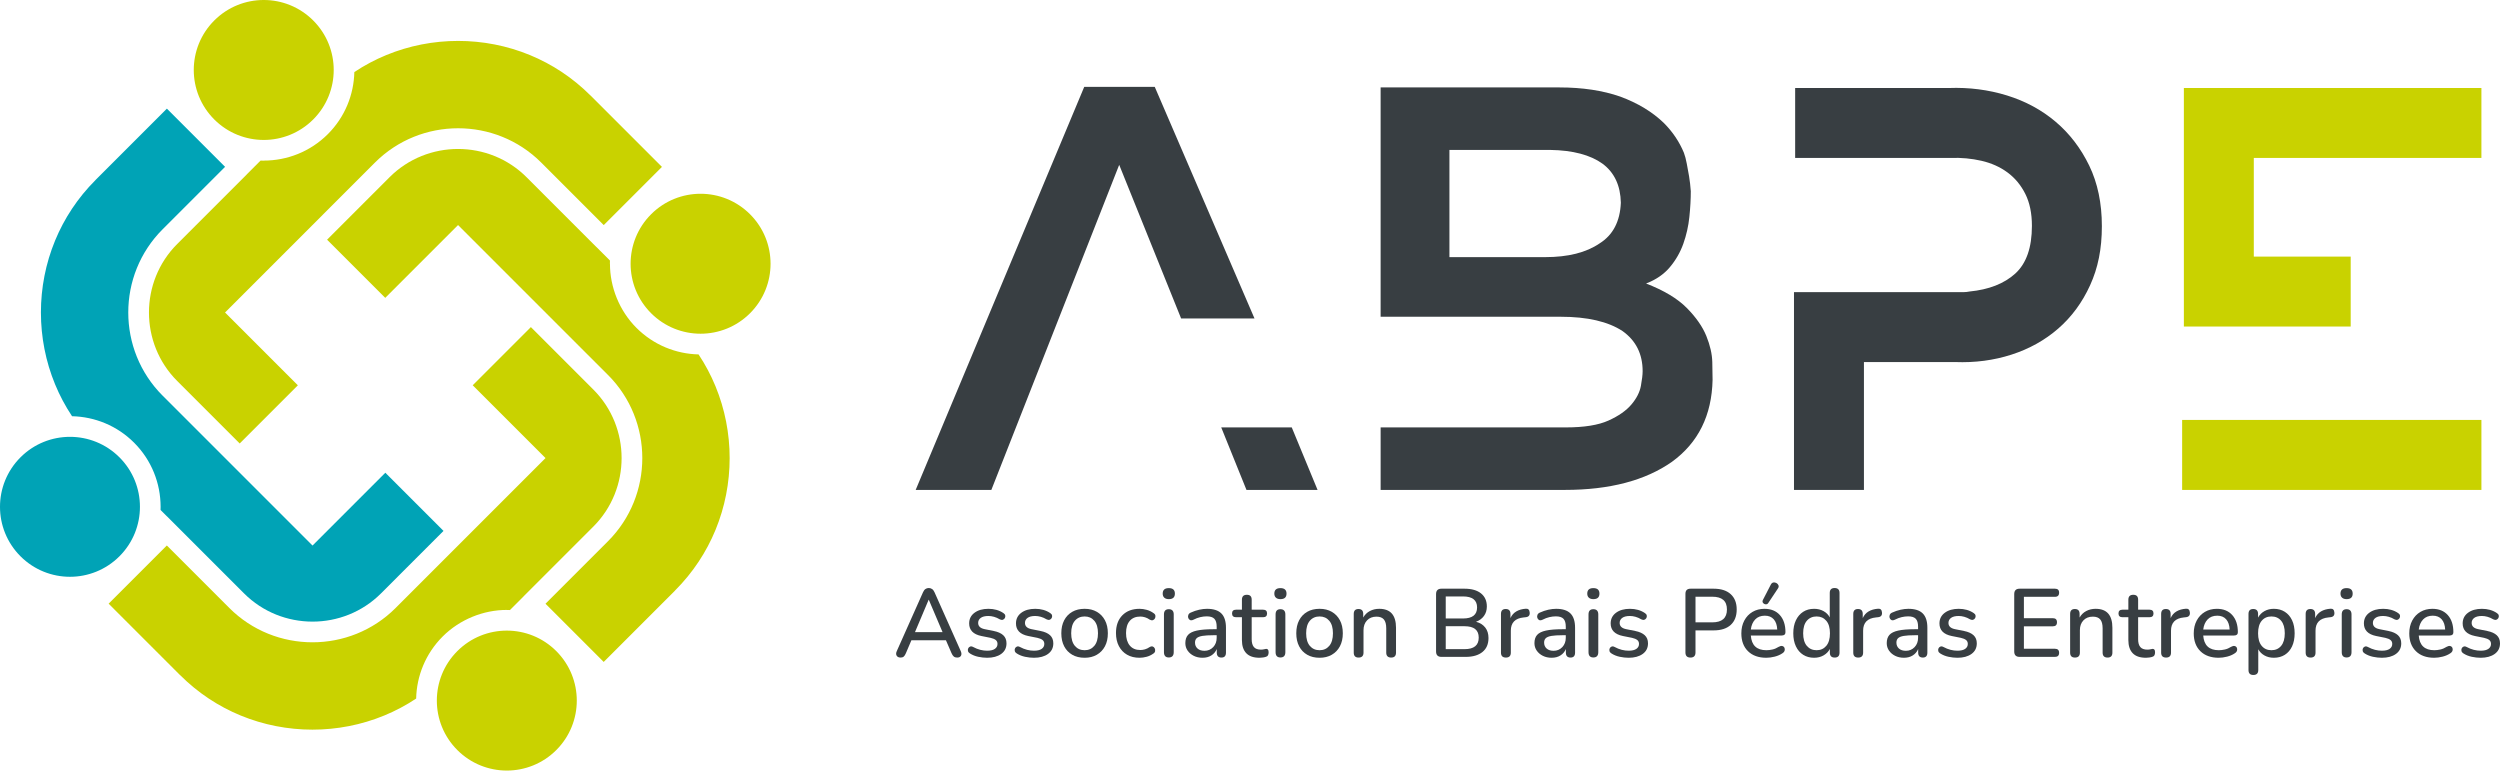 <?xml version="1.0" encoding="UTF-8"?>
<svg xmlns="http://www.w3.org/2000/svg" id="Calque_2" viewBox="0 0 1550.68 477.95">
  <defs>
    <style>.cls-1{fill:#00a3b6;}.cls-1,.cls-2,.cls-3,.cls-4{stroke-width:0px;}.cls-1,.cls-3{fill-rule:evenodd;}.cls-2,.cls-3{fill:#c9d200;}.cls-4{fill:#383e42;}</style>
  </defs>
  <g id="Vert_Bleu">
    <path class="cls-4" d="m614.91,303.88h-46.94l104.55-250h43.74l61.88,143.67h-45.52l-38.41-95.31-79.3,201.64Zm142.6-38.76h43.74l16,38.76h-44.1l-15.65-38.76Z"></path>
    <path class="cls-4" d="m856.37,265.11h114.86c11.38,0,20.21-1.42,26.49-4.27,6.28-2.84,11.02-6.16,14.22-9.96,3.2-3.79,5.16-7.65,5.87-11.56.71-3.91,1.07-6.93,1.07-9.07,0-10.67-4.15-18.96-12.45-24.89-9.01-5.92-21.81-8.89-38.41-8.89h-111.66V54.23h110.95c7.11,0,13.81.48,20.09,1.42,6.28.95,12.15,2.37,17.6,4.27,10.9,4.03,19.91,9.48,27.03,16.36,5.45,5.46,9.6,11.62,12.45,18.49.71,1.9,1.3,4.15,1.78,6.76.47,2.61.94,5.22,1.42,7.82.47,2.84.83,5.93,1.07,9.25,0,4.98-.3,10.31-.89,16-.59,5.69-1.84,11.2-3.73,16.54-1.9,5.33-4.68,10.2-8.36,14.58-3.68,4.39-8.6,7.77-14.76,10.14,11.05,4.27,19.45,9.31,25.2,15.11,5.76,5.81,9.81,11.62,12.17,17.43,2.35,5.81,3.58,11.2,3.7,16.18.12,4.98.18,8.66.18,11.02-.48,22.05-8.88,39-25.2,50.85-16.57,11.62-38.7,17.43-66.39,17.43h-114.31v-38.76Zm102.06-105.62c14.22,0,25.48-2.84,33.78-8.53,8.3-5.21,12.68-13.63,13.16-25.25-.24-10.67-4.03-18.73-11.38-24.18-7.59-5.45-18.38-8.3-32.36-8.53h-62.59v66.5h59.39Z"></path>
    <path class="cls-4" d="m1208.78,54.59c12.56-.47,24.59,1.07,36.1,4.62,11.5,3.56,21.57,9.01,30.23,16.36,8.65,7.35,15.59,16.42,20.8,27.2,5.21,10.79,7.82,23.29,7.82,37.52s-2.43,25.96-7.29,36.63c-4.86,10.67-11.44,19.62-19.74,26.85-8.3,7.23-17.96,12.62-28.98,16.18-11.02,3.56-22.7,5.1-35.03,4.62h-56.54v79.3h-43.39v-122.69h105.62c.94,0,2.01-.12,3.2-.36,12.09-1.18,21.57-4.9,28.45-11.15,6.87-6.26,10.31-16.11,10.31-29.57,0-7.79-1.37-14.4-4.09-19.83-2.73-5.43-6.4-9.86-11.02-13.28-4.62-3.42-10.02-5.84-16.18-7.26-6.17-1.42-12.57-2.01-19.2-1.77h-96.37v-43.39h95.31Z"></path>
    <path class="cls-2" d="m1353.52,303.88v-43.39h185.63v43.39h-185.63Zm44.45-205.9v61.17h60.1v43.39h-103.48V54.59h184.56v43.39h-141.18Z"></path>
    <path class="cls-1" d="m74.09,283.67c16.95,16.95,16.95,44.43,0,61.38s-44.43,16.95-61.38,0c-16.95-16.95-16.95-44.43,0-61.38,16.95-16.95,44.43-16.95,61.38,0m26.75-38.28c-14.18-14.18-21.28-32.88-21.28-51.57,0-18.69,7.09-37.38,21.28-51.57l38.77-38.77-36.1-36.1-44.28,44.28.02.02c-11.09,11.09-19.45,23.88-25.08,37.54-5.86,14.21-8.79,29.39-8.79,44.59,0,15.2,2.93,30.38,8.79,44.59,2.82,6.84,6.33,13.47,10.52,19.77,14,.32,27.86,5.79,38.49,16.42,10.94,10.94,16.42,25.32,16.44,39.73v.04s0,.04,0,.04c0,.64-.01,1.28-.03,1.92l3.94,3.94.02-.02,4.52,4.52,43.29,43.29c11.68,11.68,27.09,17.52,42.49,17.52,15.4,0,30.81-5.84,42.49-17.52l38.75-38.75h0s0,0,0,0l-36.08-36.08-40.62,40.62-4.54,4.54-4.54-4.54-40.62-40.62h0s0,0,0,0l-4.54-4.54h0s-43.29-43.29-43.29-43.29Z"></path>
    <path class="cls-3" d="m194.28,12.71c16.95,16.95,16.95,44.43,0,61.38-16.95,16.95-44.43,16.95-61.38,0-16.95-16.95-16.95-44.43,0-61.38s44.43-16.95,61.38,0m38.29,88.13c14.18-14.18,32.88-21.28,51.57-21.28,18.69,0,37.38,7.09,51.57,21.28l38.77,38.77,36.1-36.1-44.28-44.28-.02.02c-11.09-11.09-23.88-19.45-37.54-25.08-14.21-5.86-29.39-8.79-44.59-8.79-15.2,0-30.38,2.93-44.59,8.79-6.84,2.82-13.47,6.33-19.77,10.52-.32,14-5.8,27.87-16.42,38.49-10.95,10.95-25.34,16.43-39.77,16.43v.04c-.66,0-1.32-.01-1.99-.04l-8.42,8.42.02.02-43.29,43.29c-11.68,11.68-17.52,27.09-17.52,42.49,0,15.4,5.84,30.81,17.52,42.49l38.75,38.75,36.08-36.08-40.62-40.62-4.54-4.54,4.54-4.54,40.62-40.62h0s0,0,0,0l4.54-4.54h0s43.28-43.29,43.28-43.29Z"></path>
    <path class="cls-3" d="m465.24,132.9c16.95,16.95,16.95,44.43,0,61.38-16.95,16.95-44.43,16.95-61.38,0-16.95-16.95-16.95-44.43,0-61.38,16.95-16.95,44.43-16.95,61.38,0m-88.12,99.67c14.19,14.19,21.28,32.88,21.28,51.57,0,18.69-7.09,37.38-21.28,51.57l-38.77,38.77,36.1,36.1,44.28-44.28-.02-.02c11.09-11.09,19.45-23.88,25.08-37.54,5.86-14.21,8.79-29.39,8.79-44.59,0-15.2-2.93-30.38-8.79-44.59-2.82-6.83-6.31-13.44-10.49-19.73-13.97-.31-27.86-5.8-38.52-16.46s-16.43-25.34-16.44-39.73l-.04-.04c0-.66.01-1.33.04-1.99l-8.42-8.42-.02.02-43.29-43.29c-11.68-11.68-27.09-17.52-42.49-17.52-15.4,0-30.81,5.84-42.49,17.52l-38.75,38.75,36.08,36.08,40.62-40.62,4.54-4.54,4.54,4.54,40.62,40.62h0s0,0,0,0l4.54,4.54h0s43.29,43.29,43.29,43.29Z"></path>
    <path class="cls-3" d="m345.05,403.86c16.95,16.95,16.95,44.43,0,61.38-16.95,16.95-44.43,16.95-61.38,0s-16.95-44.43,0-61.38c16.95-16.95,44.43-16.95,61.38,0m-99.66-26.74c-14.18,14.18-32.88,21.28-51.57,21.28-18.69,0-37.38-7.09-51.57-21.28l-38.77-38.77-36.1,36.1,44.28,44.28.02-.02c11.09,11.09,23.88,19.45,37.54,25.08,14.21,5.86,29.39,8.79,44.59,8.79,15.2,0,30.38-2.93,44.59-8.79,6.83-2.82,13.44-6.31,19.73-10.49.31-13.97,5.79-27.85,16.46-38.51s25.38-16.47,39.77-16.47v.04c.65,0,1.3.01,1.95.03l8.46-8.46-.02-.02,43.29-43.29c11.68-11.68,17.52-27.09,17.52-42.49,0-15.4-5.84-30.81-17.52-42.49l-38.75-38.75-36.08,36.08,40.62,40.62,4.54,4.54-4.54,4.54-40.62,40.62h0s-4.54,4.54-4.54,4.54l-43.29,43.29Z"></path>
    <path class="cls-4" d="m558.66,407.87c-1.2,0-2.03-.39-2.49-1.17-.46-.78-.43-1.73.09-2.85l16.26-36.48c.4-.92.9-1.59,1.5-2.01s1.3-.63,2.1-.63c.72,0,1.39.21,2.01.63.62.42,1.13,1.09,1.53,2.01l16.26,36.48c.52,1.16.57,2.12.15,2.88-.42.76-1.21,1.14-2.37,1.14-.88,0-1.58-.22-2.1-.66-.52-.44-.98-1.12-1.38-2.04l-3.48-8.04h-21.42l-3.42,8.04c-.4.96-.84,1.65-1.32,2.07s-1.12.63-1.92.63Zm17.34-35.82l-8.46,20.04h17.1l-8.52-20.04h-.12Z"></path>
    <path class="cls-4" d="m612.24,407.99c-1.76,0-3.58-.2-5.46-.6-1.88-.4-3.58-1.08-5.1-2.04-.68-.4-1.1-.9-1.26-1.5-.16-.6-.12-1.16.12-1.68.24-.52.63-.89,1.17-1.11.54-.22,1.15-.15,1.83.21,1.56.84,3.06,1.44,4.5,1.8s2.86.54,4.26.54c2.12,0,3.72-.38,4.8-1.14,1.08-.76,1.62-1.78,1.62-3.06,0-1.04-.36-1.85-1.08-2.43-.72-.58-1.8-1.03-3.24-1.35l-5.7-1.14c-5.04-1.04-7.56-3.64-7.56-7.8,0-2.76,1.1-4.96,3.3-6.6,2.2-1.64,5.08-2.46,8.64-2.46s6.7.88,9.3,2.64c.64.4,1.02.89,1.14,1.47.12.58.04,1.12-.24,1.62-.28.5-.69.85-1.23,1.05-.54.2-1.17.12-1.89-.24-1.2-.72-2.4-1.25-3.6-1.59-1.2-.34-2.36-.51-3.48-.51-2.08,0-3.66.39-4.74,1.17s-1.62,1.83-1.62,3.15c0,2,1.32,3.28,3.96,3.84l5.7,1.14c2.6.52,4.57,1.4,5.91,2.64,1.34,1.24,2.01,2.92,2.01,5.04,0,2.8-1.1,4.99-3.3,6.57-2.2,1.58-5.12,2.37-8.76,2.37Z"></path>
    <path class="cls-4" d="m641.28,407.99c-1.76,0-3.58-.2-5.46-.6-1.88-.4-3.58-1.08-5.1-2.04-.68-.4-1.1-.9-1.26-1.5-.16-.6-.12-1.16.12-1.68.24-.52.63-.89,1.17-1.11.54-.22,1.15-.15,1.83.21,1.56.84,3.06,1.44,4.5,1.8s2.86.54,4.26.54c2.12,0,3.72-.38,4.8-1.14,1.08-.76,1.62-1.78,1.62-3.06,0-1.04-.36-1.85-1.08-2.43-.72-.58-1.8-1.03-3.24-1.35l-5.7-1.14c-5.04-1.04-7.56-3.64-7.56-7.8,0-2.76,1.1-4.96,3.3-6.6,2.2-1.64,5.08-2.46,8.64-2.46s6.7.88,9.3,2.64c.64.4,1.02.89,1.14,1.47.12.58.04,1.12-.24,1.62-.28.5-.69.85-1.23,1.05-.54.2-1.17.12-1.89-.24-1.2-.72-2.4-1.25-3.6-1.59-1.2-.34-2.36-.51-3.48-.51-2.08,0-3.66.39-4.74,1.17s-1.62,1.83-1.62,3.15c0,2,1.32,3.28,3.96,3.84l5.7,1.14c2.6.52,4.57,1.4,5.91,2.64,1.34,1.24,2.01,2.92,2.01,5.04,0,2.8-1.1,4.99-3.3,6.57-2.2,1.58-5.12,2.37-8.76,2.37Z"></path>
    <path class="cls-4" d="m672.77,407.99c-2.96,0-5.52-.62-7.68-1.86-2.16-1.24-3.83-2.99-5.01-5.25-1.18-2.26-1.77-4.95-1.77-8.07s.59-5.81,1.77-8.07c1.18-2.26,2.85-4.01,5.01-5.25,2.16-1.24,4.72-1.86,7.68-1.86s5.4.62,7.56,1.86c2.16,1.24,3.84,2.99,5.04,5.25,1.2,2.26,1.8,4.95,1.8,8.07s-.6,5.81-1.8,8.07c-1.2,2.26-2.88,4.01-5.04,5.25-2.16,1.24-4.68,1.86-7.56,1.86Zm0-4.68c2.48,0,4.48-.9,6-2.7,1.52-1.8,2.28-4.4,2.28-7.8s-.76-5.99-2.28-7.77c-1.52-1.78-3.52-2.67-6-2.67s-4.54.89-6.06,2.67c-1.52,1.78-2.28,4.37-2.28,7.77s.76,6,2.28,7.8c1.52,1.8,3.54,2.7,6.06,2.7Z"></path>
    <path class="cls-4" d="m706.85,407.99c-3,0-5.59-.63-7.77-1.89-2.18-1.26-3.87-3.04-5.07-5.34-1.2-2.3-1.8-5.01-1.8-8.13,0-4.64,1.32-8.3,3.96-10.98s6.2-4.02,10.68-4.02c1.4,0,2.87.21,4.41.63,1.54.42,2.97,1.11,4.29,2.07.64.4,1.01.91,1.11,1.53.1.62,0,1.2-.3,1.74-.3.54-.73.9-1.29,1.08-.56.18-1.2.07-1.92-.33-.96-.68-1.94-1.17-2.94-1.47-1-.3-1.96-.45-2.88-.45-2.84,0-5.03.89-6.57,2.67-1.54,1.78-2.31,4.31-2.31,7.59s.77,5.85,2.31,7.71c1.54,1.86,3.73,2.79,6.57,2.79.92,0,1.87-.14,2.85-.42.98-.28,1.97-.76,2.97-1.44.72-.4,1.35-.5,1.89-.3s.94.57,1.2,1.11c.26.54.34,1.12.24,1.74-.1.62-.47,1.13-1.11,1.53-1.28.92-2.67,1.58-4.17,1.98s-2.95.6-4.35.6Z"></path>
    <path class="cls-4" d="m724.97,371.63c-1.2,0-2.13-.3-2.79-.9-.66-.6-.99-1.44-.99-2.52,0-2.28,1.26-3.42,3.78-3.42s3.78,1.14,3.78,3.42-1.26,3.42-3.78,3.42Zm0,36.18c-2,0-3-1.1-3-3.3v-23.4c0-2.16,1-3.24,3-3.24s3.06,1.08,3.06,3.24v23.4c0,2.2-1.02,3.3-3.06,3.3Z"></path>
    <path class="cls-4" d="m745.91,407.99c-2.04,0-3.86-.4-5.46-1.2-1.6-.8-2.87-1.88-3.81-3.24-.94-1.36-1.41-2.9-1.41-4.62,0-2.16.55-3.86,1.65-5.1,1.1-1.24,2.92-2.14,5.46-2.7,2.54-.56,5.97-.84,10.29-.84h2.04v-1.56c0-2.28-.48-3.92-1.44-4.92s-2.54-1.5-4.74-1.5c-1.28,0-2.61.16-3.99.48-1.38.32-2.81.86-4.29,1.62-.84.4-1.53.46-2.07.18-.54-.28-.91-.72-1.11-1.32-.2-.6-.18-1.22.06-1.86.24-.64.74-1.12,1.5-1.44,1.76-.8,3.5-1.39,5.22-1.77,1.72-.38,3.34-.57,4.86-.57,4,0,6.96.95,8.88,2.85,1.92,1.9,2.88,4.87,2.88,8.91v15.42c0,2.04-.94,3.06-2.82,3.06s-2.88-1.02-2.88-3.06v-2.22c-.72,1.68-1.84,3-3.36,3.96-1.52.96-3.34,1.44-5.46,1.44Zm1.2-4.32c2.16,0,3.96-.76,5.4-2.28,1.44-1.52,2.16-3.44,2.16-5.76v-1.62h-1.98c-2.92,0-5.21.14-6.87.42-1.66.28-2.84.75-3.54,1.41-.7.66-1.05,1.57-1.05,2.73,0,1.52.52,2.75,1.56,3.69,1.04.94,2.48,1.41,4.32,1.41Z"></path>
    <path class="cls-4" d="m781.25,407.99c-3.68,0-6.42-.94-8.22-2.82-1.8-1.88-2.7-4.6-2.7-8.16v-14.16h-3.6c-1.68,0-2.52-.78-2.52-2.34s.84-2.34,2.52-2.34h3.6v-6.18c0-2.04,1.02-3.06,3.06-3.06s3,1.02,3,3.06v6.18h7.02c1.68,0,2.52.78,2.52,2.34s-.84,2.34-2.52,2.34h-7.02v13.68c0,2.12.45,3.72,1.35,4.8s2.37,1.62,4.41,1.62c.72,0,1.34-.07,1.86-.21.52-.14.98-.23,1.38-.27.44,0,.8.15,1.08.45.28.3.42.87.42,1.71,0,.64-.11,1.21-.33,1.71-.22.5-.61.83-1.17.99-.48.2-1.13.36-1.95.48-.82.12-1.55.18-2.19.18Z"></path>
    <path class="cls-4" d="m794.21,371.63c-1.2,0-2.13-.3-2.79-.9-.66-.6-.99-1.44-.99-2.52,0-2.28,1.26-3.42,3.78-3.42s3.78,1.14,3.78,3.42-1.26,3.42-3.78,3.42Zm0,36.18c-2,0-3-1.1-3-3.3v-23.4c0-2.16,1-3.24,3-3.24s3.06,1.08,3.06,3.24v23.4c0,2.2-1.02,3.3-3.06,3.3Z"></path>
    <path class="cls-4" d="m818.51,407.99c-2.96,0-5.52-.62-7.68-1.86-2.16-1.24-3.83-2.99-5.01-5.25-1.18-2.26-1.77-4.95-1.77-8.07s.59-5.81,1.77-8.07c1.18-2.26,2.85-4.01,5.01-5.25,2.16-1.24,4.72-1.86,7.68-1.86s5.4.62,7.56,1.86c2.16,1.24,3.84,2.99,5.04,5.25,1.2,2.26,1.8,4.95,1.8,8.07s-.6,5.81-1.8,8.07c-1.2,2.26-2.88,4.01-5.04,5.25-2.16,1.24-4.68,1.86-7.56,1.86Zm0-4.68c2.48,0,4.48-.9,6-2.7,1.52-1.8,2.28-4.4,2.28-7.8s-.76-5.99-2.28-7.77c-1.52-1.78-3.52-2.67-6-2.67s-4.54.89-6.06,2.67c-1.52,1.78-2.28,4.37-2.28,7.77s.76,6,2.28,7.8c1.52,1.8,3.54,2.7,6.06,2.7Z"></path>
    <path class="cls-4" d="m842.69,407.87c-2,0-3-1.02-3-3.06v-24c0-2.04.98-3.06,2.94-3.06s2.94,1.02,2.94,3.06v2.22c1-1.76,2.37-3.1,4.11-4.02,1.74-.92,3.69-1.38,5.85-1.38,6.92,0,10.38,3.92,10.38,11.76v15.42c0,2.04-1,3.06-3,3.06s-3.06-1.02-3.06-3.06v-15.06c0-2.52-.49-4.36-1.47-5.52-.98-1.16-2.51-1.74-4.59-1.74-2.44,0-4.39.77-5.85,2.31-1.46,1.54-2.19,3.57-2.19,6.09v13.92c0,2.04-1.02,3.06-3.06,3.06Z"></path>
    <path class="cls-4" d="m894.11,407.45c-2.24,0-3.36-1.12-3.36-3.36v-35.58c0-2.24,1.12-3.36,3.36-3.36h14.28c4.4,0,7.81.97,10.23,2.91,2.42,1.94,3.63,4.65,3.63,8.13,0,2.28-.6,4.24-1.8,5.88-1.2,1.64-2.84,2.84-4.92,3.6,2.44.64,4.34,1.82,5.7,3.54,1.36,1.72,2.04,3.9,2.04,6.54,0,3.76-1.25,6.65-3.75,8.67-2.5,2.02-5.97,3.03-10.41,3.03h-15Zm2.64-23.82h10.68c5.84,0,8.76-2.28,8.76-6.84s-2.92-6.84-8.76-6.84h-10.68v13.68Zm0,19.02h11.64c5.88,0,8.82-2.38,8.82-7.14s-2.94-7.08-8.82-7.08h-11.64v14.22Z"></path>
    <path class="cls-4" d="m934.07,407.87c-2.04,0-3.06-1.02-3.06-3.06v-24c0-2.04.98-3.06,2.94-3.06s2.94,1.02,2.94,3.06v2.58c.8-1.8,2.01-3.18,3.63-4.14s3.59-1.52,5.91-1.68c1.48-.12,2.28.68,2.4,2.4.16,1.76-.7,2.72-2.58,2.88l-1.14.12c-5.32.52-7.98,3.26-7.98,8.22v13.62c0,2.04-1.02,3.06-3.06,3.06Z"></path>
    <path class="cls-4" d="m962.45,407.99c-2.04,0-3.86-.4-5.46-1.2-1.6-.8-2.87-1.88-3.81-3.24-.94-1.36-1.41-2.9-1.41-4.62,0-2.16.55-3.86,1.65-5.1,1.1-1.24,2.92-2.14,5.46-2.7,2.54-.56,5.97-.84,10.29-.84h2.04v-1.56c0-2.28-.48-3.92-1.44-4.92s-2.54-1.5-4.74-1.5c-1.28,0-2.61.16-3.99.48-1.38.32-2.81.86-4.29,1.62-.84.4-1.53.46-2.07.18-.54-.28-.91-.72-1.11-1.32-.2-.6-.18-1.22.06-1.86.24-.64.74-1.12,1.5-1.44,1.76-.8,3.5-1.39,5.22-1.77,1.72-.38,3.34-.57,4.86-.57,4,0,6.96.95,8.88,2.85,1.92,1.9,2.88,4.87,2.88,8.91v15.42c0,2.04-.94,3.06-2.82,3.06s-2.88-1.02-2.88-3.06v-2.22c-.72,1.68-1.84,3-3.36,3.96-1.52.96-3.34,1.44-5.46,1.44Zm1.2-4.32c2.16,0,3.96-.76,5.4-2.28,1.44-1.52,2.16-3.44,2.16-5.76v-1.62h-1.98c-2.92,0-5.21.14-6.87.42-1.66.28-2.84.75-3.54,1.41-.7.66-1.05,1.57-1.05,2.73,0,1.52.52,2.75,1.56,3.69,1.04.94,2.48,1.41,4.32,1.41Z"></path>
    <path class="cls-4" d="m988.31,371.63c-1.2,0-2.13-.3-2.79-.9-.66-.6-.99-1.44-.99-2.52,0-2.28,1.26-3.42,3.78-3.42s3.78,1.14,3.78,3.42-1.26,3.42-3.78,3.42Zm0,36.18c-2,0-3-1.1-3-3.3v-23.4c0-2.16,1-3.24,3-3.24s3.06,1.08,3.06,3.24v23.4c0,2.2-1.02,3.3-3.06,3.3Z"></path>
    <path class="cls-4" d="m1010.15,407.99c-1.76,0-3.58-.2-5.46-.6-1.88-.4-3.58-1.08-5.1-2.04-.68-.4-1.1-.9-1.26-1.5-.16-.6-.12-1.16.12-1.68.24-.52.63-.89,1.17-1.11.54-.22,1.15-.15,1.83.21,1.56.84,3.06,1.44,4.5,1.8s2.86.54,4.26.54c2.12,0,3.72-.38,4.8-1.14,1.08-.76,1.62-1.78,1.62-3.06,0-1.04-.36-1.85-1.08-2.43s-1.8-1.03-3.24-1.35l-5.7-1.14c-5.04-1.04-7.56-3.64-7.56-7.8,0-2.76,1.1-4.96,3.3-6.6,2.2-1.64,5.08-2.46,8.64-2.46s6.7.88,9.3,2.64c.64.4,1.02.89,1.14,1.47.12.58.04,1.12-.24,1.62s-.69.85-1.23,1.05c-.54.2-1.17.12-1.89-.24-1.2-.72-2.4-1.25-3.6-1.59-1.2-.34-2.36-.51-3.48-.51-2.08,0-3.66.39-4.74,1.17s-1.62,1.83-1.62,3.15c0,2,1.32,3.28,3.96,3.84l5.7,1.14c2.6.52,4.57,1.4,5.91,2.64,1.34,1.24,2.01,2.92,2.01,5.04,0,2.8-1.1,4.99-3.3,6.57-2.2,1.58-5.12,2.37-8.76,2.37Z"></path>
    <path class="cls-4" d="m1048.55,407.87c-2.08,0-3.12-1.06-3.12-3.18v-36.36c0-2.12,1.06-3.18,3.18-3.18h14.34c4.56,0,8.08,1.13,10.56,3.39,2.48,2.26,3.72,5.43,3.72,9.51s-1.24,7.31-3.72,9.57c-2.48,2.26-6,3.39-10.56,3.39h-11.28v13.68c0,2.12-1.04,3.18-3.12,3.18Zm3.12-21.84h10.38c6.08,0,9.12-2.66,9.12-7.98s-3.04-7.92-9.12-7.92h-10.38v15.9Z"></path>
    <path class="cls-4" d="m1095.59,407.99c-4.8,0-8.58-1.35-11.34-4.05s-4.14-6.39-4.14-11.07c0-3,.61-5.65,1.83-7.95,1.22-2.3,2.91-4.09,5.07-5.37,2.16-1.28,4.64-1.92,7.44-1.92,4.04,0,7.22,1.29,9.54,3.87,2.32,2.58,3.48,6.13,3.48,10.65,0,1.36-.8,2.04-2.4,2.04h-19.08c.44,6.08,3.66,9.12,9.66,9.12,1.2,0,2.46-.15,3.78-.45s2.6-.85,3.84-1.65c.84-.48,1.57-.65,2.19-.51.62.14,1.07.48,1.35,1.02.28.54.33,1.14.15,1.8s-.65,1.23-1.41,1.71c-1.36.92-2.95,1.61-4.77,2.07-1.82.46-3.55.69-5.19.69Zm-.9-26.1c-2.52,0-4.52.78-6,2.34-1.48,1.56-2.38,3.64-2.7,6.24h16.38c-.12-2.72-.84-4.83-2.16-6.33s-3.16-2.25-5.52-2.25Zm2.16-7.92c-.4.64-.94.93-1.62.87-.68-.06-1.23-.35-1.65-.87-.42-.52-.45-1.14-.09-1.86l4.86-9.42c.4-.8.93-1.26,1.59-1.38.66-.12,1.3,0,1.92.33s1.05.82,1.29,1.44c.24.62.12,1.27-.36,1.95l-5.94,8.94Z"></path>
    <path class="cls-4" d="m1125.23,407.99c-2.56,0-4.81-.61-6.75-1.83-1.94-1.22-3.45-2.97-4.53-5.25s-1.62-4.98-1.62-8.1.54-5.81,1.62-8.07c1.08-2.26,2.58-4.01,4.5-5.25,1.92-1.24,4.18-1.86,6.78-1.86,2.2,0,4.16.48,5.88,1.44s3,2.26,3.84,3.9v-15.18c0-2.04,1-3.06,3-3.06s3.06,1.02,3.06,3.06v37.02c0,2.04-1,3.06-3,3.06s-3-1.02-3-3.06v-2.28c-.88,1.68-2.18,3.01-3.9,3.99-1.72.98-3.68,1.47-5.88,1.47Zm1.56-4.68c2.48,0,4.48-.9,6-2.7,1.52-1.8,2.28-4.4,2.28-7.8s-.76-5.99-2.28-7.77c-1.52-1.78-3.52-2.67-6-2.67s-4.54.89-6.06,2.67c-1.52,1.78-2.28,4.37-2.28,7.77s.76,6,2.28,7.8c1.52,1.8,3.54,2.7,6.06,2.7Z"></path>
    <path class="cls-4" d="m1152.59,407.87c-2.04,0-3.06-1.02-3.06-3.06v-24c0-2.04.98-3.06,2.94-3.06s2.94,1.02,2.94,3.06v2.58c.8-1.8,2.01-3.18,3.63-4.14,1.62-.96,3.59-1.52,5.91-1.68,1.48-.12,2.28.68,2.4,2.4.16,1.76-.7,2.72-2.58,2.88l-1.14.12c-5.32.52-7.98,3.26-7.98,8.22v13.62c0,2.04-1.02,3.06-3.06,3.06Z"></path>
    <path class="cls-4" d="m1180.97,407.99c-2.04,0-3.86-.4-5.46-1.2-1.6-.8-2.87-1.88-3.81-3.24-.94-1.36-1.41-2.9-1.41-4.62,0-2.16.55-3.86,1.65-5.1,1.1-1.24,2.92-2.14,5.46-2.7,2.54-.56,5.97-.84,10.29-.84h2.04v-1.56c0-2.28-.48-3.92-1.44-4.92s-2.54-1.5-4.74-1.5c-1.28,0-2.61.16-3.99.48-1.38.32-2.81.86-4.29,1.62-.84.4-1.53.46-2.07.18-.54-.28-.91-.72-1.11-1.32-.2-.6-.18-1.22.06-1.86.24-.64.74-1.12,1.5-1.44,1.76-.8,3.5-1.39,5.22-1.77,1.72-.38,3.34-.57,4.86-.57,4,0,6.96.95,8.88,2.85,1.92,1.9,2.88,4.87,2.88,8.91v15.42c0,2.04-.94,3.06-2.82,3.06s-2.88-1.02-2.88-3.06v-2.22c-.72,1.68-1.84,3-3.36,3.96-1.52.96-3.34,1.44-5.46,1.44Zm1.2-4.32c2.16,0,3.96-.76,5.4-2.28,1.44-1.52,2.16-3.44,2.16-5.76v-1.62h-1.98c-2.92,0-5.21.14-6.87.42-1.66.28-2.84.75-3.54,1.41-.7.66-1.05,1.57-1.05,2.73,0,1.52.52,2.75,1.56,3.69,1.04.94,2.48,1.41,4.32,1.41Z"></path>
    <path class="cls-4" d="m1214.09,407.99c-1.76,0-3.58-.2-5.46-.6s-3.58-1.08-5.1-2.04c-.68-.4-1.1-.9-1.26-1.5-.16-.6-.12-1.16.12-1.68.24-.52.63-.89,1.17-1.11s1.15-.15,1.83.21c1.56.84,3.06,1.44,4.5,1.8,1.44.36,2.86.54,4.26.54,2.12,0,3.72-.38,4.8-1.14,1.08-.76,1.62-1.78,1.62-3.06,0-1.04-.36-1.85-1.08-2.43s-1.8-1.03-3.24-1.35l-5.7-1.14c-5.04-1.04-7.56-3.64-7.56-7.8,0-2.76,1.1-4.96,3.3-6.6,2.2-1.64,5.08-2.46,8.64-2.46s6.7.88,9.3,2.64c.64.4,1.02.89,1.14,1.47.12.58.04,1.12-.24,1.62s-.69.85-1.23,1.05c-.54.2-1.17.12-1.89-.24-1.2-.72-2.4-1.25-3.6-1.59-1.2-.34-2.36-.51-3.48-.51-2.08,0-3.66.39-4.74,1.17s-1.62,1.83-1.62,3.15c0,2,1.32,3.28,3.96,3.84l5.7,1.14c2.6.52,4.57,1.4,5.91,2.64,1.34,1.24,2.01,2.92,2.01,5.04,0,2.8-1.1,4.99-3.3,6.57-2.2,1.58-5.12,2.37-8.76,2.37Z"></path>
    <path class="cls-4" d="m1252.73,407.45c-2.24,0-3.36-1.12-3.36-3.36v-35.58c0-2.24,1.12-3.36,3.36-3.36h21.9c1.72,0,2.58.82,2.58,2.46,0,1.72-.86,2.58-2.58,2.58h-19.26v13.26h17.94c1.72,0,2.58.84,2.58,2.52s-.86,2.52-2.58,2.52h-17.94v13.92h19.26c1.72,0,2.58.84,2.58,2.52s-.86,2.52-2.58,2.52h-21.9Z"></path>
    <path class="cls-4" d="m1287.04,407.87c-2,0-3-1.02-3-3.06v-24c0-2.04.98-3.06,2.94-3.06s2.94,1.02,2.94,3.06v2.22c1-1.76,2.37-3.1,4.11-4.02,1.74-.92,3.69-1.38,5.85-1.38,6.92,0,10.38,3.92,10.38,11.76v15.42c0,2.04-1,3.06-3,3.06s-3.06-1.02-3.06-3.06v-15.06c0-2.52-.49-4.36-1.47-5.52-.98-1.16-2.51-1.74-4.59-1.74-2.44,0-4.39.77-5.85,2.31-1.46,1.54-2.19,3.57-2.19,6.09v13.92c0,2.04-1.02,3.06-3.06,3.06Z"></path>
    <path class="cls-4" d="m1331.08,407.99c-3.68,0-6.42-.94-8.22-2.82-1.8-1.88-2.7-4.6-2.7-8.16v-14.16h-3.6c-1.68,0-2.52-.78-2.52-2.34s.84-2.34,2.52-2.34h3.6v-6.18c0-2.04,1.02-3.06,3.06-3.06s3,1.02,3,3.06v6.18h7.02c1.68,0,2.52.78,2.52,2.34s-.84,2.34-2.52,2.34h-7.02v13.68c0,2.12.45,3.72,1.35,4.8.9,1.08,2.37,1.62,4.41,1.62.72,0,1.34-.07,1.86-.21.52-.14.98-.23,1.38-.27.44,0,.8.15,1.08.45.28.3.42.87.42,1.71,0,.64-.11,1.21-.33,1.71-.22.5-.61.83-1.17.99-.48.2-1.13.36-1.95.48-.82.12-1.55.18-2.19.18Z"></path>
    <path class="cls-4" d="m1343.56,407.87c-2.04,0-3.06-1.02-3.06-3.06v-24c0-2.04.98-3.06,2.94-3.06s2.94,1.02,2.94,3.06v2.58c.8-1.8,2.01-3.18,3.63-4.14,1.62-.96,3.59-1.52,5.91-1.68,1.48-.12,2.28.68,2.4,2.4.16,1.76-.7,2.72-2.58,2.88l-1.14.12c-5.32.52-7.98,3.26-7.98,8.22v13.62c0,2.04-1.02,3.06-3.06,3.06Z"></path>
    <path class="cls-4" d="m1376.2,407.99c-4.8,0-8.58-1.35-11.34-4.05s-4.14-6.39-4.14-11.07c0-3,.61-5.65,1.83-7.95,1.22-2.3,2.91-4.09,5.07-5.37,2.16-1.28,4.64-1.92,7.44-1.92,4.04,0,7.22,1.29,9.54,3.87,2.32,2.58,3.48,6.13,3.48,10.65,0,1.36-.8,2.04-2.4,2.04h-19.08c.44,6.08,3.66,9.12,9.66,9.12,1.2,0,2.46-.15,3.78-.45s2.6-.85,3.84-1.65c.84-.48,1.57-.65,2.19-.51.62.14,1.07.48,1.35,1.02.28.54.33,1.14.15,1.8s-.65,1.23-1.41,1.71c-1.36.92-2.95,1.61-4.77,2.07-1.82.46-3.55.69-5.19.69Zm-.9-26.1c-2.52,0-4.52.78-6,2.34-1.48,1.56-2.38,3.64-2.7,6.24h16.38c-.12-2.72-.84-4.83-2.16-6.33s-3.16-2.25-5.52-2.25Z"></path>
    <path class="cls-4" d="m1397.68,418.67c-2,0-3-1.02-3-3.06v-34.8c0-2.04.98-3.06,2.94-3.06s3,1.02,3,3.06v2.28c.88-1.68,2.18-3.01,3.9-3.99s3.68-1.47,5.88-1.47c2.6,0,4.87.62,6.81,1.86,1.94,1.24,3.44,2.99,4.5,5.25,1.06,2.26,1.59,4.95,1.59,8.07s-.53,5.82-1.59,8.1c-1.06,2.28-2.56,4.03-4.5,5.25-1.94,1.22-4.21,1.83-6.81,1.83-2.16,0-4.09-.47-5.79-1.41-1.7-.94-2.99-2.23-3.87-3.87v12.9c0,2.04-1.02,3.06-3.06,3.06Zm11.22-15.36c2.52,0,4.53-.9,6.03-2.7s2.25-4.4,2.25-7.8-.75-5.99-2.25-7.77c-1.5-1.78-3.51-2.67-6.03-2.67s-4.53.89-6.03,2.67c-1.5,1.78-2.25,4.37-2.25,7.77s.75,6,2.25,7.8,3.51,2.7,6.03,2.7Z"></path>
    <path class="cls-4" d="m1433.2,407.87c-2.04,0-3.06-1.02-3.06-3.06v-24c0-2.04.98-3.06,2.94-3.06s2.94,1.02,2.94,3.06v2.58c.8-1.8,2.01-3.18,3.63-4.14,1.62-.96,3.59-1.52,5.91-1.68,1.48-.12,2.28.68,2.4,2.4.16,1.76-.7,2.72-2.58,2.88l-1.14.12c-5.32.52-7.98,3.26-7.98,8.22v13.62c0,2.04-1.02,3.06-3.06,3.06Z"></path>
    <path class="cls-4" d="m1455.52,371.63c-1.2,0-2.13-.3-2.79-.9-.66-.6-.99-1.44-.99-2.52,0-2.28,1.26-3.42,3.78-3.42s3.78,1.14,3.78,3.42-1.26,3.42-3.78,3.42Zm0,36.18c-2,0-3-1.1-3-3.3v-23.4c0-2.16,1-3.24,3-3.24s3.06,1.08,3.06,3.24v23.4c0,2.2-1.02,3.3-3.06,3.3Z"></path>
    <path class="cls-4" d="m1477.36,407.99c-1.76,0-3.58-.2-5.46-.6s-3.58-1.08-5.1-2.04c-.68-.4-1.1-.9-1.26-1.5-.16-.6-.12-1.16.12-1.68.24-.52.63-.89,1.17-1.11s1.15-.15,1.83.21c1.56.84,3.06,1.44,4.5,1.8,1.44.36,2.86.54,4.26.54,2.12,0,3.72-.38,4.8-1.14,1.08-.76,1.62-1.78,1.62-3.06,0-1.04-.36-1.85-1.08-2.43s-1.8-1.03-3.24-1.35l-5.7-1.14c-5.04-1.04-7.56-3.64-7.56-7.8,0-2.76,1.1-4.96,3.3-6.6,2.2-1.64,5.08-2.46,8.64-2.46s6.7.88,9.3,2.64c.64.4,1.02.89,1.14,1.47.12.58.04,1.12-.24,1.62s-.69.85-1.23,1.05c-.54.2-1.17.12-1.89-.24-1.2-.72-2.4-1.25-3.6-1.59-1.2-.34-2.36-.51-3.48-.51-2.08,0-3.66.39-4.74,1.17s-1.62,1.83-1.62,3.15c0,2,1.32,3.28,3.96,3.84l5.7,1.14c2.6.52,4.57,1.4,5.91,2.64,1.34,1.24,2.01,2.92,2.01,5.04,0,2.8-1.1,4.99-3.3,6.57-2.2,1.58-5.12,2.37-8.76,2.37Z"></path>
    <path class="cls-4" d="m1509.88,407.99c-4.8,0-8.58-1.35-11.34-4.05s-4.14-6.39-4.14-11.07c0-3,.61-5.65,1.83-7.95,1.22-2.3,2.91-4.09,5.07-5.37,2.16-1.28,4.64-1.92,7.44-1.92,4.04,0,7.22,1.29,9.54,3.87,2.32,2.58,3.48,6.13,3.48,10.65,0,1.36-.8,2.04-2.4,2.04h-19.08c.44,6.08,3.66,9.12,9.66,9.12,1.2,0,2.46-.15,3.78-.45s2.6-.85,3.84-1.65c.84-.48,1.57-.65,2.19-.51.62.14,1.07.48,1.35,1.02.28.54.33,1.14.15,1.8s-.65,1.23-1.41,1.71c-1.36.92-2.95,1.61-4.77,2.07-1.82.46-3.55.69-5.19.69Zm-.9-26.1c-2.52,0-4.52.78-6,2.34-1.48,1.56-2.38,3.64-2.7,6.24h16.38c-.12-2.72-.84-4.83-2.16-6.33s-3.16-2.25-5.52-2.25Z"></path>
    <path class="cls-4" d="m1538.62,407.99c-1.76,0-3.58-.2-5.46-.6s-3.58-1.08-5.1-2.04c-.68-.4-1.1-.9-1.26-1.5-.16-.6-.12-1.16.12-1.68.24-.52.63-.89,1.17-1.11s1.15-.15,1.83.21c1.56.84,3.06,1.44,4.5,1.8,1.44.36,2.86.54,4.26.54,2.12,0,3.72-.38,4.8-1.14,1.08-.76,1.62-1.78,1.62-3.06,0-1.04-.36-1.85-1.08-2.43s-1.8-1.03-3.24-1.35l-5.7-1.14c-5.04-1.04-7.56-3.64-7.56-7.8,0-2.76,1.1-4.96,3.3-6.6,2.2-1.64,5.08-2.46,8.64-2.46s6.7.88,9.3,2.64c.64.4,1.02.89,1.14,1.47.12.58.04,1.12-.24,1.62s-.69.85-1.23,1.05c-.54.2-1.17.12-1.89-.24-1.2-.72-2.4-1.25-3.6-1.59-1.2-.34-2.36-.51-3.48-.51-2.08,0-3.66.39-4.74,1.17s-1.62,1.83-1.62,3.15c0,2,1.32,3.28,3.96,3.84l5.7,1.14c2.6.52,4.57,1.4,5.91,2.64,1.34,1.24,2.01,2.92,2.01,5.04,0,2.8-1.1,4.99-3.3,6.57-2.2,1.58-5.12,2.37-8.76,2.37Z"></path>
  </g>
</svg>
